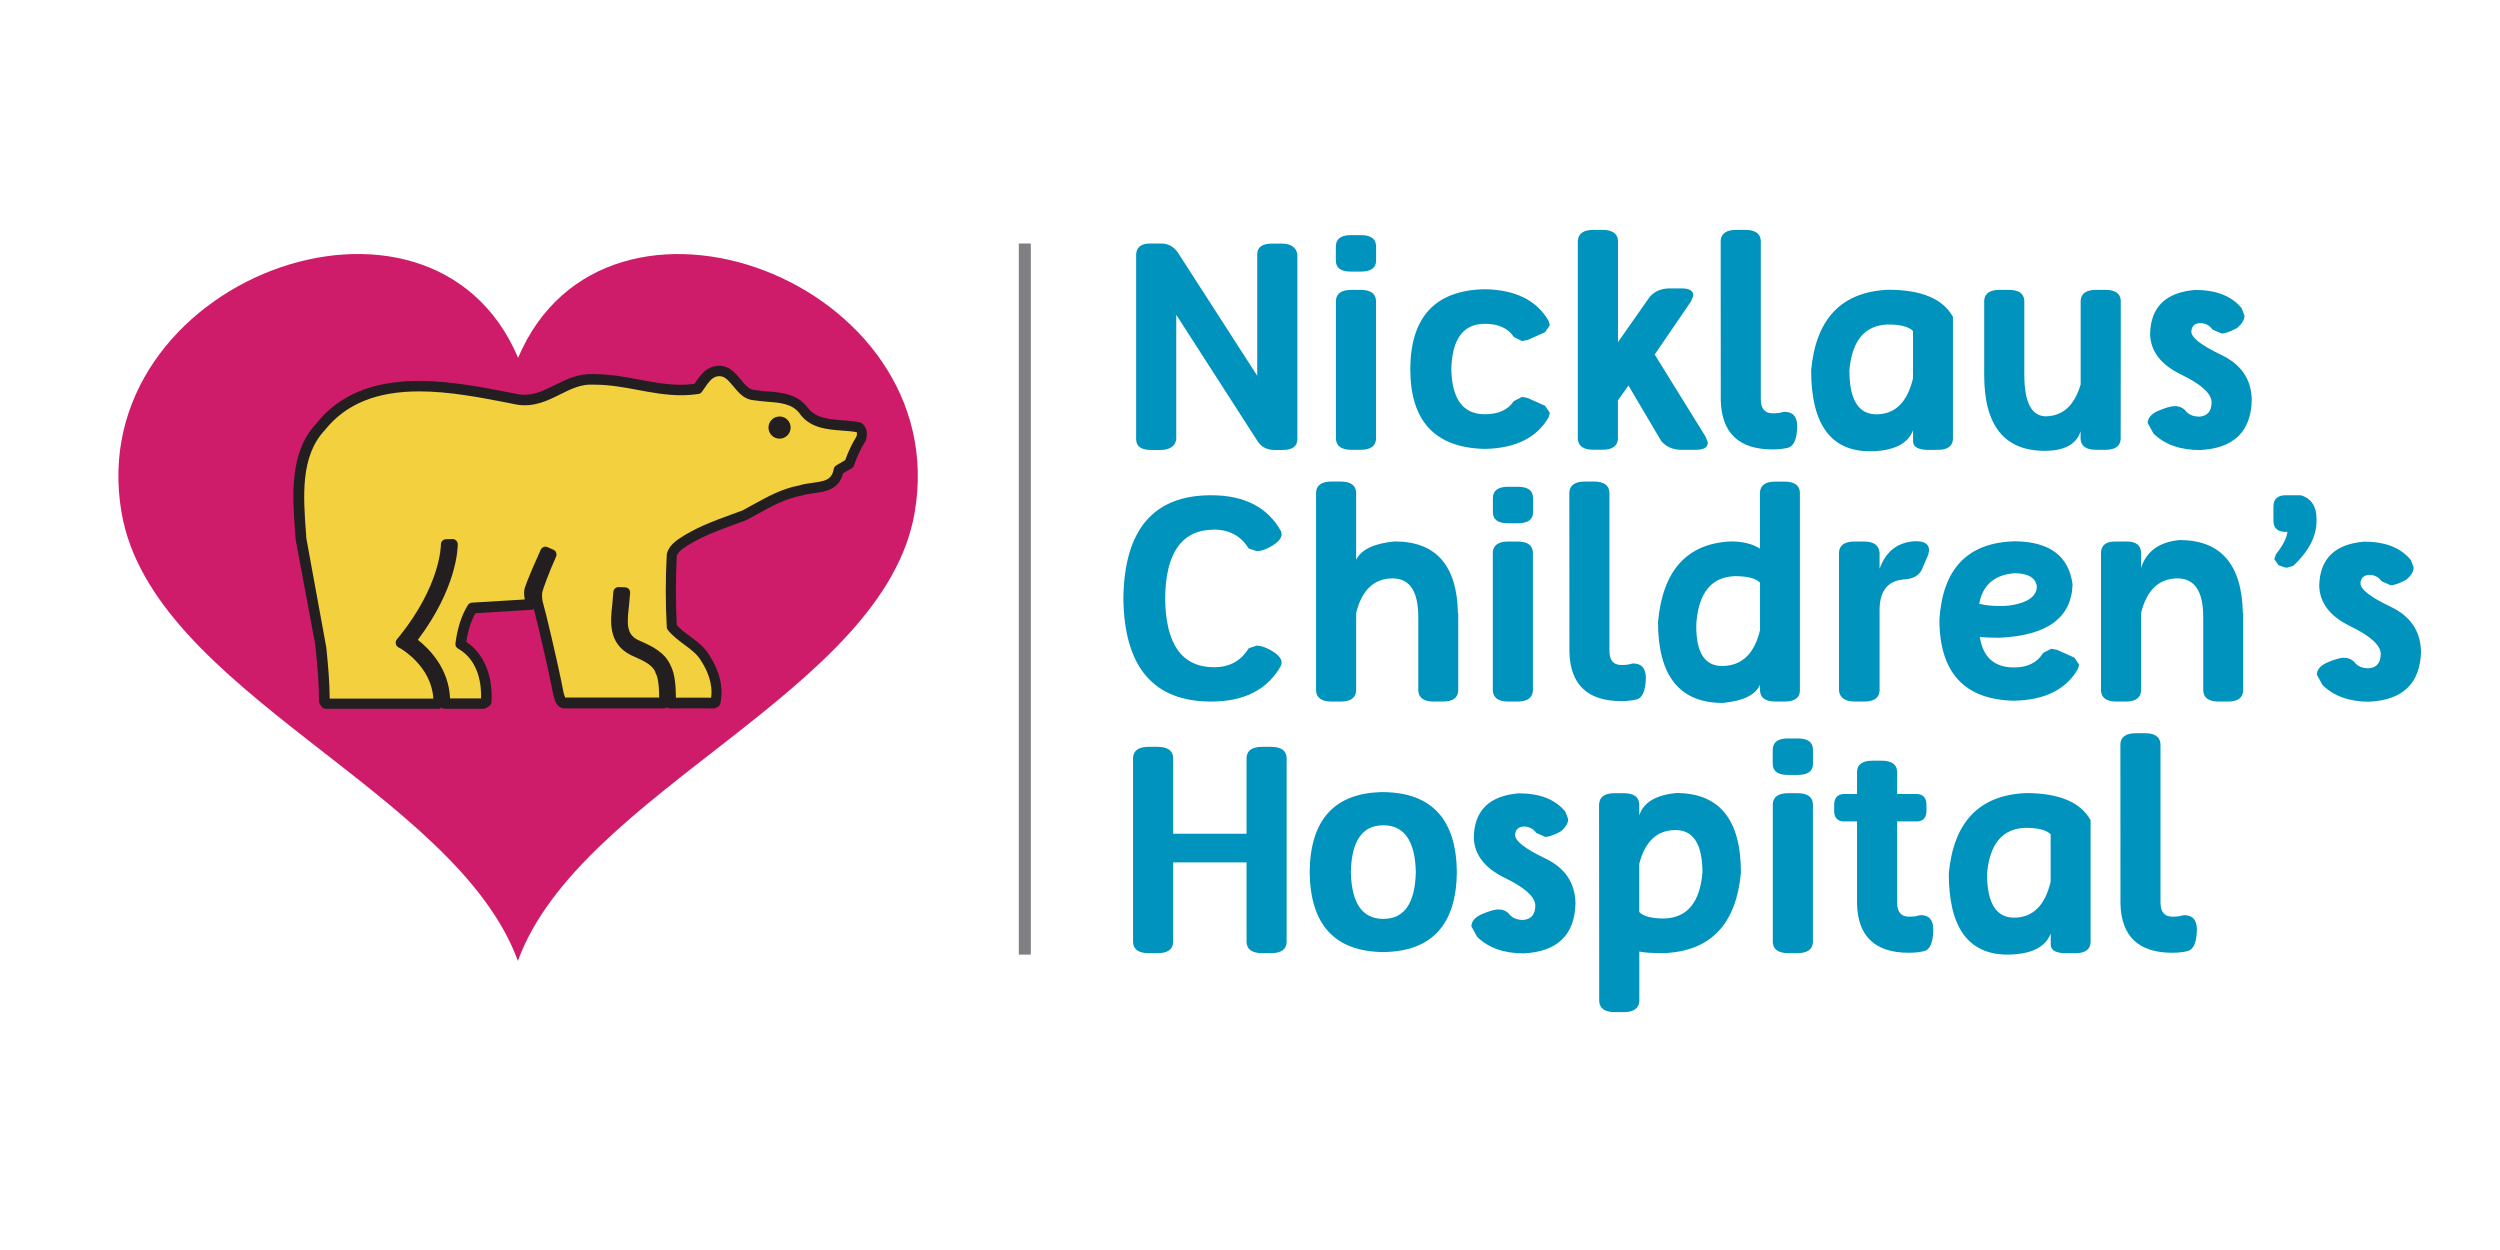 <?xml version="1.0" encoding="utf-8"?>
<!-- Generator: Adobe Illustrator 26.4.1, SVG Export Plug-In . SVG Version: 6.00 Build 0)  -->
<svg version="1.1" id="Layer_1" xmlns="http://www.w3.org/2000/svg" xmlns:xlink="http://www.w3.org/1999/xlink" x="0px" y="0px"
	 viewBox="0 0 324.74 162.43" style="enable-background:new 0 0 324.74 162.43;" xml:space="preserve">
<style type="text/css">
	.st0{fill:#0093BD;}
	.st1{clip-path:url(#SVGID_00000045590037386824053270000011504888251774402724_);fill:#808084;}
	.st2{clip-path:url(#SVGID_00000177474636072901678450000013673449287790398606_);fill:#CE1C6A;}
	.st3{fill:#F3D03E;}
	.st4{fill:#231F20;}
</style>
<g>
	<path class="st0" d="M149.42,31.63h1.43c0.86,0,1.57,0.38,2.12,1.13l10.34,16.05V33.04c0-0.94,0.65-1.4,1.96-1.4h1.15
		c1.24,0,1.94,0.46,2.1,1.39v24.03c0,0.93-0.65,1.39-1.94,1.39h-1c-0.98,0-1.72-0.37-2.22-1.13l-10.57-16.43v16.2
		c-0.17,0.91-0.87,1.36-2.11,1.36h-1.14c-1.31,0-1.96-0.47-1.96-1.4V33.04C147.63,32.1,148.24,31.63,149.42,31.63"/>
	<path class="st0" d="M178.74,57.03c-0.06,0.94-0.74,1.4-2.03,1.4h-1.15c-1.29,0-1.97-0.47-2.03-1.4V39.04
		c0.06-0.93,0.74-1.39,2.03-1.39h1.15c1.29,0,1.97,0.46,2.03,1.39V57.03L178.74,57.03z M178.75,32.03v1.8c0,0.97-0.66,1.45-2,1.45
		h-1.26c-1.32,0-1.97-0.48-1.97-1.45v-1.8c0-0.99,0.66-1.49,1.97-1.49h1.26C178.09,30.54,178.75,31.03,178.75,32.03"/>
	<path class="st0" d="M192.88,37.57c3.97,0.07,6.73,1.44,8.27,4.1l0.17,0.57l-0.62,0.91l-2.26,1.01l-0.75,0.14l-1.05-0.53
		c-0.75-1.14-2.01-1.71-3.76-1.71c-2.82,0-4.27,1.98-4.36,5.93c0.09,3.88,1.54,5.82,4.36,5.82c1.75,0,3.01-0.57,3.76-1.71l1.05-0.54
		l0.75,0.14l2.26,1.01l0.62,0.92l-0.16,0.58c-1.54,2.66-4.3,4.02-8.27,4.1c-6.45-0.13-9.68-3.57-9.7-10.32
		C183.21,41.16,186.44,37.69,192.88,37.57"/>
	<path class="st0" d="M204.96,31.26c0.06-0.93,0.74-1.4,2.03-1.4h1.15c1.29,0,1.97,0.47,2.03,1.4v13.18l4.14-5.9
		c0.65-0.72,1.51-1.08,2.59-1.08h1.52c1.03,0,1.54,0.31,1.54,0.93l-0.3,0.75l-4.72,6.91l6.62,10.69l0.28,0.74
		c0,0.64-0.52,0.95-1.54,0.95h-1.9c-1.07,0-1.93-0.37-2.6-1.12l-4.27-7.23l-1.37,1.93v5.01c-0.06,0.94-0.74,1.4-2.03,1.4h-1.15
		c-1.29,0-1.97-0.47-2.03-1.4V31.26H204.96z"/>
	<path class="st0" d="M223.51,31.26c0.06-0.93,0.74-1.4,2.03-1.4h1.15c1.29,0,1.97,0.47,2.03,1.4v20.58c0,1.23,0.51,1.85,1.54,1.85
		c0.58,0,0.97-0.05,1.17-0.13l0.36-0.07c1.1,0,1.66,0.63,1.66,1.89v0.09c-0.05,1.63-0.47,2.54-1.26,2.71
		c-0.58,0.13-1.22,0.2-1.94,0.2c-4.36,0-6.61-2.12-6.73-6.35L223.51,31.26L223.51,31.26z"/>
	<path class="st0" d="M240.23,48.12c0,3.8,1.17,5.7,3.52,5.7c2.41-0.01,4-1.56,4.74-4.66V43c-0.52-0.56-1.62-0.85-3.29-0.85
		C242.21,42.26,240.56,44.25,240.23,48.12 M253.68,41.16v15.88c-0.05,0.93-0.72,1.4-2.01,1.4h-1.16c-1.28,0-1.95-0.34-2.01-1.04
		v-1.51c-0.69,1.79-2.55,2.7-5.59,2.73c-5.1,0-7.65-3.51-7.65-10.52c0.62-6.72,3.96-10.21,10.04-10.46
		C249.58,37.64,252.38,38.81,253.68,41.16"/>
	<path class="st0" d="M275.47,57.03c-0.06,0.94-0.74,1.4-2.01,1.4h-1.17c-1.29,0-1.97-0.47-2.03-1.4v-1.01
		c-0.54,1.69-2.09,2.54-4.66,2.54c-5.24,0-7.86-3.28-7.86-9.83v-9.69c0.06-0.93,0.74-1.39,2.03-1.39h1.15
		c1.29,0,1.97,0.46,2.03,1.39v9.61c0,3.62,0.94,5.43,2.82,5.43c2.2-0.05,3.7-1.43,4.5-4.15V39.04c0.06-0.93,0.74-1.39,2.03-1.39
		h1.17c1.28,0,1.95,0.46,2.01,1.39L275.47,57.03L275.47,57.03z"/>
	<path class="st0" d="M292.5,51.95c-0.1,4.12-2.35,6.29-6.73,6.51c-2.56,0-4.57-0.71-6.04-2.14l-0.75-1.37
		c0-0.63,0.44-1.16,1.3-1.56c1.01-0.43,1.74-0.64,2.22-0.64c0.53,0,0.97,0.17,1.32,0.52c0.4,0.56,1.03,0.85,1.9,0.85
		c1.04-0.1,1.56-0.72,1.56-1.89c-0.03-1.12-1.35-2.31-3.98-3.59c-2.63-1.28-3.97-3.04-4.01-5.3c0.09-3.47,2.04-5.36,5.85-5.68
		c2.73,0,4.75,0.79,6.05,2.39l0.36,0.95c0,0.56-0.34,1.11-1.02,1.64c-0.85,0.45-1.5,0.68-1.96,0.68l-1.18-0.52
		c-0.39-0.55-0.93-0.83-1.63-0.83c-0.71,0.05-1.09,0.42-1.11,1.12c0.01,0.78,1.31,1.78,3.9,3.02
		C291.13,47.34,292.45,49.28,292.5,51.95"/>
	<path class="st0" d="M145.92,77.72c0.12-8.93,3.91-13.39,11.4-13.39c4.33,0,7.37,1.57,9.1,4.71l0.06,0.34
		c0,0.55-0.48,1.1-1.45,1.64c-0.69,0.39-1.29,0.57-1.79,0.57l-1.04-0.34c-1-1.63-2.5-2.45-4.49-2.45c-4.17,0-6.3,2.97-6.36,8.92
		c0.06,5.97,2.18,8.95,6.36,8.95c1.99,0,3.49-0.82,4.49-2.46l1.04-0.35c0.5,0,1.1,0.2,1.79,0.58c0.97,0.54,1.45,1.09,1.45,1.64
		l-0.06,0.34c-1.73,3.14-4.77,4.71-9.1,4.71C149.83,91.13,146.03,86.66,145.92,77.72"/>
	<path class="st0" d="M176.16,89.73c-0.06,0.93-0.74,1.4-2.03,1.4h-1.15c-1.29,0-1.97-0.47-2.03-1.4V63.95
		c0.06-0.94,0.74-1.4,2.03-1.4h1.15c1.29,0,1.97,0.47,2.03,1.4v8.75c0.68-1.33,2.35-2.12,5-2.37c5.36,0,8.1,3.1,8.22,9.31h0.04
		v10.09c-0.05,0.93-0.72,1.4-2.01,1.4h-1.17c-1.28,0-1.95-0.47-2.01-1.4v-9.58c0-3.35-1.12-5.02-3.35-5.02
		c-2.41,0.02-3.98,1.51-4.72,4.48V89.73L176.16,89.73z"/>
	<path class="st0" d="M199.12,89.73c-0.06,0.93-0.74,1.4-2.03,1.4h-1.15c-1.29,0-1.97-0.47-2.03-1.4v-18
		c0.06-0.93,0.74-1.39,2.03-1.39h1.15c1.29,0,1.97,0.46,2.03,1.39V89.73L199.12,89.73z M199.14,64.72v1.8
		c0,0.97-0.66,1.45-1.99,1.45h-1.26c-1.32,0-1.97-0.48-1.97-1.45v-1.8c0-0.99,0.66-1.49,1.97-1.49h1.26
		C198.48,63.23,199.14,63.72,199.14,64.72"/>
	<path class="st0" d="M203.85,63.95c0.06-0.93,0.74-1.4,2.03-1.4h1.15c1.29,0,1.97,0.47,2.03,1.4v20.58c0,1.23,0.51,1.85,1.54,1.85
		c0.58,0,0.97-0.05,1.17-0.13l0.36-0.07c1.1,0,1.66,0.63,1.66,1.89v0.09c-0.05,1.63-0.47,2.54-1.26,2.71
		c-0.58,0.13-1.23,0.2-1.94,0.2c-4.36,0-6.61-2.12-6.73-6.35L203.85,63.95L203.85,63.95z"/>
	<path class="st0" d="M220.36,80.81l-0.02,0.56c0,3.43,1.12,5.14,3.35,5.14c2.55-0.01,4.19-1.56,4.93-4.66v-6.16
		c-0.52-0.56-1.61-0.85-3.29-0.85C222.35,74.95,220.69,76.94,220.36,80.81 M233.81,89.73c-0.05,0.93-0.72,1.4-2.01,1.4h-1.17
		c-1.28,0-1.95-0.47-2.01-1.4v-0.79c-0.56,1.32-2.17,2.11-4.84,2.37c-5.6,0-8.41-3.51-8.41-10.52c0.61-6.72,3.78-10.21,9.48-10.46
		c1.55,0,2.81,0.32,3.76,0.94v-7.31c0.06-0.94,0.73-1.4,2.01-1.4h1.17c1.29,0,1.96,0.47,2.01,1.4v25.77H233.81z"/>
	<path class="st0" d="M247.5,75.25c-2.22,0.11-3.34,1.43-3.35,3.96v10.52c-0.06,0.93-0.74,1.4-2.03,1.4h-1.17
		c-1.25,0-1.94-0.46-2.07-1.38V71.73c0.06-0.92,0.74-1.39,2.03-1.39h1.21c1.29,0,1.97,0.5,2.03,1.49v2.05
		c0.84-2.32,2.42-3.51,4.74-3.58c1.13,0,1.69,0.4,1.69,1.19l-0.11,0.56l-0.83,1.94C249.27,74.74,248.56,75.16,247.5,75.25"/>
	<path class="st0" d="M264.58,76.13c-0.21-1.12-1.18-1.67-2.92-1.67c-2.59,0.21-4.12,1.53-4.57,3.97c0.78,0.2,1.72,0.29,2.82,0.29
		c0.75,0,1.51-0.09,2.25-0.29c1.6-0.43,2.41-1.18,2.41-2.25L264.58,76.13L264.58,76.13z M257.17,82.73c0.4,2.65,1.89,3.97,4.46,3.97
		c1.74,0,3-0.63,3.77-1.89l1.05-0.54l0.75,0.14l2.25,1.01l0.62,0.92l-0.17,0.58c-1.55,2.66-4.3,4.02-8.28,4.1
		c-6.44-0.13-9.68-3.63-9.7-10.5c0.41-6.69,3.71-10.09,9.89-10.21c4.46,0.07,6.93,1.94,7.41,5.61c-0.14,4.34-3.31,6.64-9.5,6.92
		C258.6,82.84,257.75,82.8,257.17,82.73"/>
	<path class="st0" d="M278.12,89.73c-0.06,0.93-0.74,1.4-2.03,1.4h-1.15c-1.29,0-1.97-0.47-2.03-1.4v-18
		c0.06-0.93,0.68-1.39,1.84-1.39h1.52c1.17,0,1.78,0.46,1.85,1.39v2.05c0.68-2.17,2.35-3.38,5-3.63c5.36,0,8.1,3.17,8.22,9.49h0.04
		v10.09c-0.05,0.93-0.72,1.4-2.01,1.4h-1.17c-1.28,0-1.95-0.47-2.01-1.4v-9.58c0-3.35-1.12-5.02-3.35-5.02
		c-2.41,0.02-3.98,1.51-4.72,4.48L278.12,89.73L278.12,89.73z"/>
	<path class="st0" d="M298.88,64.33c1.35,0.42,2.03,1.45,2.03,3.09v0.25c0,1.98-1,3.92-3.01,5.82l-0.83,0.25
		c-0.2,0-0.56-0.11-1.09-0.32l-0.56-0.79l0.22-0.64c0.89-1.12,1.39-2.08,1.49-2.9h-0.22c-1.07,0-1.6-0.49-1.6-1.47v-1.8
		c0-0.99,0.53-1.49,1.6-1.49L298.88,64.33L298.88,64.33z"/>
	<path class="st0" d="M314.48,84.64c-0.1,4.12-2.35,6.29-6.73,6.51c-2.56,0-4.57-0.71-6.04-2.14l-0.76-1.37
		c0-0.63,0.44-1.16,1.3-1.56c1-0.43,1.74-0.64,2.22-0.64c0.53,0,0.97,0.17,1.32,0.52c0.4,0.56,1.03,0.85,1.9,0.85
		c1.04-0.09,1.56-0.72,1.56-1.89c-0.03-1.12-1.35-2.31-3.98-3.59s-3.97-3.04-4.01-5.29c0.09-3.48,2.04-5.37,5.85-5.68
		c2.73,0,4.75,0.79,6.05,2.39l0.36,0.95c0,0.56-0.34,1.11-1.02,1.64c-0.85,0.45-1.5,0.68-1.96,0.68l-1.18-0.52
		c-0.39-0.55-0.93-0.83-1.63-0.83c-0.71,0.05-1.09,0.42-1.11,1.12c0.01,0.78,1.31,1.78,3.9,3.02
		C313.11,80.03,314.42,81.97,314.48,84.64"/>
	<path class="st0" d="M152.39,112.02v10.39c-0.06,0.94-0.74,1.4-2.03,1.4h-1.15c-1.29,0-1.97-0.47-2.03-1.4v-24
		c0.06-0.93,0.74-1.4,2.03-1.4h1.15c1.29,0,1.97,0.47,2.03,1.4v9.89h9.53v-9.89c0.06-0.93,0.74-1.4,2.03-1.4h1.15
		c1.29,0,1.97,0.47,2.03,1.4v24c-0.06,0.94-0.74,1.4-2.03,1.4h-1.15c-1.29,0-1.97-0.47-2.03-1.4v-10.39H152.39L152.39,112.02z"/>
	<path class="st0" d="M183.91,113.28c-0.09-4.05-1.5-6.08-4.23-6.08c-2.72,0-4.12,2.02-4.21,6.08c0.09,4.05,1.49,6.08,4.21,6.08
		C182.41,119.36,183.82,117.33,183.91,113.28 M170.12,113.28c0.07-6.85,3.26-10.32,9.55-10.39c6.31,0.07,9.5,3.54,9.57,10.39
		c-0.07,6.85-3.27,10.32-9.57,10.39C173.39,123.6,170.2,120.14,170.12,113.28"/>
	<path class="st0" d="M204.65,117.33c-0.1,4.12-2.35,6.29-6.73,6.51c-2.56,0-4.57-0.71-6.04-2.14l-0.75-1.37
		c0-0.63,0.44-1.16,1.3-1.56c1-0.43,1.74-0.64,2.22-0.64c0.53,0,0.97,0.17,1.32,0.52c0.4,0.56,1.03,0.85,1.9,0.85
		c1.04-0.1,1.56-0.72,1.56-1.89c-0.03-1.12-1.35-2.31-3.98-3.59c-2.63-1.28-3.97-3.04-4.01-5.29c0.09-3.48,2.04-5.37,5.85-5.68
		c2.73,0,4.75,0.79,6.05,2.39l0.36,0.95c0,0.56-0.34,1.11-1.01,1.64c-0.86,0.45-1.51,0.68-1.96,0.68l-1.18-0.52
		c-0.39-0.55-0.93-0.83-1.63-0.83c-0.71,0.05-1.09,0.42-1.11,1.12c0.01,0.78,1.31,1.78,3.9,3.02
		C203.28,112.72,204.6,114.66,204.65,117.33"/>
	<path class="st0" d="M212.93,112.22v6.24c0.5,0.56,1.59,0.85,3.27,0.85c2.97-0.11,4.62-2.1,4.94-5.97c0-3.68-1.17-5.52-3.51-5.52
		C215.24,107.83,213.67,109.3,212.93,112.22 M207.72,104.39v0.03c0.06-0.92,0.74-1.39,2.03-1.39h1.15c1.29,0,1.97,0.47,2.03,1.39
		v1.49c0.56-1.68,2.16-2.64,4.8-2.9c5.61,0,8.41,3.44,8.41,10.32c-0.6,6.73-3.94,10.23-10.02,10.48c-1.56,0-2.62-0.07-3.18-0.21v6.5
		c-0.09,0.91-0.76,1.37-2.03,1.37h-1.15c-1.27,0-1.94-0.45-2.03-1.37l-0.02-25.72h0.01V104.39z"/>
	<path class="st0" d="M235.49,122.41c-0.06,0.93-0.74,1.4-2.03,1.4h-1.15c-1.29,0-1.97-0.47-2.03-1.4v-17.99
		c0.06-0.93,0.74-1.39,2.03-1.39h1.15c1.29,0,1.97,0.46,2.03,1.39V122.41L235.49,122.41z M235.5,97.41v1.8c0,0.97-0.66,1.45-2,1.45
		h-1.26c-1.32,0-1.97-0.48-1.97-1.45v-1.8c0-0.99,0.66-1.49,1.97-1.49h1.26C234.84,95.92,235.5,96.41,235.5,97.41"/>
	<path class="st0" d="M241.22,106.7h-1.79c-0.79-0.05-1.18-0.52-1.18-1.4v-0.72c0-0.9,0.4-1.38,1.18-1.44h1.79v-2.95
		c0.06-0.92,0.74-1.38,2.01-1.38h1.17c1.29,0,1.97,0.46,2.03,1.38v2.95h2.63c0.79,0.06,1.18,0.54,1.18,1.44v0.72
		c0,0.89-0.4,1.36-1.18,1.4h-2.63v10.52c0,1.24,0.51,1.85,1.54,1.85c0.56,0,0.95-0.04,1.15-0.13l0.37-0.07
		c1.09,0,1.64,0.63,1.64,1.89v0.09c-0.04,1.63-0.45,2.54-1.24,2.71c-0.58,0.13-1.23,0.2-1.94,0.2c-4.38,0-6.62-2.12-6.73-6.35
		L241.22,106.7L241.22,106.7z"/>
	<path class="st0" d="M258.11,113.5c0,3.8,1.17,5.7,3.52,5.7c2.41-0.01,4-1.56,4.74-4.66v-6.16c-0.52-0.56-1.61-0.85-3.29-0.85
		C260.09,107.64,258.44,109.63,258.11,113.5 M271.56,106.54v15.88c-0.05,0.93-0.72,1.4-2.01,1.4h-1.16c-1.28,0-1.95-0.35-2.01-1.05
		v-1.51c-0.69,1.8-2.55,2.71-5.59,2.74c-5.1,0-7.65-3.51-7.65-10.52c0.62-6.72,3.96-10.21,10.04-10.46
		C267.46,103.02,270.26,104.2,271.56,106.54"/>
	<path class="st0" d="M275.43,96.64c0.06-0.93,0.74-1.4,2.03-1.4h1.15c1.29,0,1.97,0.47,2.03,1.4v20.58c0,1.23,0.51,1.85,1.54,1.85
		c0.57,0,0.97-0.05,1.17-0.13l0.36-0.07c1.1,0,1.66,0.63,1.66,1.89v0.09c-0.05,1.63-0.47,2.54-1.26,2.71
		c-0.58,0.13-1.22,0.2-1.94,0.2c-4.36,0-6.61-2.11-6.73-6.34L275.43,96.64L275.43,96.64z"/>
	<g>
		<g>
			<defs>
				<rect id="SVGID_1_" x="15.38" y="29.85" width="299.1" height="101.62"/>
			</defs>
			<clipPath id="SVGID_00000101105202445837927710000014174994218852555452_">
				<use xlink:href="#SVGID_1_"  style="overflow:visible;"/>
			</clipPath>
			<polyline style="clip-path:url(#SVGID_00000101105202445837927710000014174994218852555452_);fill:#808084;" points="
				132.34,31.63 132.34,124 133.9,124 133.9,31.63 			"/>
		</g>
		<g>
			<defs>
				<rect id="SVGID_00000011735204278305426690000012034393903495989634_" x="15.38" y="29.85" width="299.1" height="101.62"/>
			</defs>
			<clipPath id="SVGID_00000018199044803366888140000013281022837758273188_">
				<use xlink:href="#SVGID_00000011735204278305426690000012034393903495989634_"  style="overflow:visible;"/>
			</clipPath>
			<path style="clip-path:url(#SVGID_00000018199044803366888140000013281022837758273188_);fill:#CE1C6A;" d="M67.27,124.82
				c-8.07-22.11-47.48-34.97-51.48-58.23c-5.2-30.14,40.12-47.05,51.51-20.11c11.38-26.93,56.7-10.02,51.51,20.11
				C114.8,89.85,75.34,102.71,67.27,124.82L67.27,124.82z"/>
		</g>
	</g>
	<path class="st3" d="M111.62,55.49c-2.52-0.54-5.62,0.12-7.28-2.28c-1.57-1.94-4.12-1.55-6.32-1.92c-2.21-0.14-2.6-3.62-5.07-3.08
		c-1.12,0.27-1.7,1.41-2.32,2.25c-4.66,0.73-8.79-1.23-13.46-1.21c-3.75-0.25-6.04,3.15-9.83,2.62c-8.27-1.6-19.5-4.2-25.69,3.54
		c-3.54,3.74-2.91,9.63-2.54,14.55l2.54,13.68c0.25,2.52,0.49,4.83,0.49,7.45l0.21,0.29h14.6c0.19-4.98-4.42-7.66-4.46-7.68
		l-0.44-0.25l0.32-0.39c5.59-6.96,5.56-12.33,5.56-12.38l0.83-0.02v0.05c0,0.61-0.18,5.75-5.46,12.5c1.17,0.8,4.49,3.47,4.49,7.85
		c0,0.1-0.01,0.2-0.01,0.3h4.89l0.46-0.29c0.18-2.78-0.63-5.92-3.32-7.45c0.21-1.62,0.63-3.3,1.52-4.7l7.61-0.46
		c0.03,0,0.03,0,0.04,0c-0.16-0.53-0.3-1.22-0.23-1.7c0.08-0.66,1.75-4.36,2.07-5.09l0.77,0.34c-0.95,2.11-1.8,4.46-1.85,4.82
		c-0.05,0.38-0.05,1.15,0.14,1.7c0.29,0.94,1.91,7.7,2.69,11.75c0.19,0.36,0.16,0.84,0.65,0.99h10.39h2.66
		c0.05-1.99-0.11-3.42-0.47-4.06l-0.02-0.03v-0.03c-0.46-1.28-1.87-1.92-3.12-2.49c0,0-0.46-0.21-0.48-0.22
		c-2.49-1.27-2.22-3.73-1.96-5.9l0.13-1.63l0.85,0.03l-0.15,1.69c-0.09,0.7-0.16,1.37-0.16,2c0,1.3,0.33,2.38,1.67,3.06l0.45,0.2
		c1.32,0.59,2.95,1.33,3.55,2.91h-0.01l0.03,0.06c-0.01-0.02-0.01-0.03-0.02-0.06c0.46,0.83,0.58,2.37,0.58,3.82
		c0,0.21-0.01,0.43-0.01,0.65c1.64-0.04,5.67-0.01,5.64,0l0.2-0.12c0.46-2.01-0.22-3.98-1.24-5.6c-1.01-1.84-3.12-2.55-4.42-4.17
		c-0.17-2.99-0.17-6.26,0-9.39c0.12-0.56,0.65-1.01,1.12-1.38c2.55-1.77,5.49-2.67,8.33-3.74c2.33-1.24,4.63-2.74,7.2-3.2
		c1.99-0.66,4.56,0.02,5.03-2.69l1.38-0.8c0.39-1.14,0.89-2.23,1.53-3.25C112.03,56.49,112.06,55.84,111.62,55.49"/>
	<path class="st4" d="M58.46,90.72h4.03c0.05-1.64-0.22-4.9-3-6.48c-0.24-0.14-0.37-0.4-0.33-0.67c0.27-2.04,0.8-3.67,1.62-4.98
		c0.11-0.18,0.31-0.3,0.53-0.31l6.85-0.41c-0.07-0.4-0.11-0.82-0.06-1.18c0.04-0.34,0.32-1.22,2.05-5.09l0.08-0.18
		c0.07-0.16,0.21-0.29,0.38-0.36c0.17-0.07,0.35-0.06,0.51,0.01l0.77,0.34c0.16,0.07,0.29,0.21,0.35,0.38
		c0.06,0.17,0.06,0.36-0.01,0.52c-0.97,2.14-1.75,4.36-1.8,4.65c-0.04,0.31-0.03,0.96,0.11,1.38c0.32,1.05,1.93,7.78,2.69,11.75
		c0.05,0.11,0.09,0.23,0.12,0.34c0.02,0.06,0.04,0.13,0.07,0.18h12.2c0-2.16-0.3-2.88-0.4-3.06c-0.04-0.06-0.08-0.16-0.09-0.23
		c-0.34-0.94-1.56-1.5-2.75-2.03c-0.01,0-0.4-0.18-0.46-0.21c-2.97-1.51-2.63-4.45-2.38-6.6l0.13-1.6c0.03-0.36,0.36-0.64,0.7-0.62
		l0.84,0.03c0.18,0.01,0.36,0.09,0.48,0.23s0.18,0.32,0.16,0.51l-0.15,1.69c-0.11,0.85-0.15,1.42-0.15,1.94
		c0,1.29,0.36,1.98,1.3,2.46l0.42,0.19c1.32,0.59,3.13,1.4,3.86,3.19c0.05,0.07,0.09,0.15,0.11,0.24c0.37,0.82,0.55,2.1,0.56,3.89
		c0.56-0.01,1.23-0.01,1.89-0.01c0.93,0,2.08,0,2.68,0.01c0.26-1.83-0.51-3.54-1.23-4.68c-0.52-0.94-1.36-1.56-2.24-2.21
		c-0.74-0.55-1.51-1.12-2.14-1.89c-0.09-0.11-0.14-0.25-0.15-0.39c-0.17-3.02-0.17-6.29,0-9.46c0.18-0.88,0.81-1.42,1.37-1.87
		c2.23-1.55,4.7-2.45,7.08-3.32c0.48-0.17,0.95-0.35,1.42-0.52c0.36-0.2,0.79-0.44,1.23-0.68c1.92-1.06,3.9-2.16,6.1-2.55
		c0.52-0.18,1.16-0.26,1.77-0.35c1.62-0.21,2.47-0.39,2.72-1.79c0.04-0.2,0.15-0.37,0.33-0.47l1.16-0.68
		c0.39-1.1,0.88-2.14,1.47-3.08c0.06-0.19,0.08-0.41,0.02-0.55c-0.6-0.11-1.24-0.16-1.92-0.21c-1.96-0.15-4.19-0.31-5.56-2.31
		c-0.97-1.19-2.51-1.32-4.15-1.44c-0.58-0.05-1.17-0.1-1.73-0.19c-1.24-0.08-2-1.01-2.68-1.83c-0.77-0.94-1.27-1.45-2.14-1.26
		c-0.66,0.16-1.11,0.82-1.59,1.52c-0.11,0.16-0.22,0.32-0.33,0.48c-0.11,0.15-0.26,0.24-0.44,0.27c-0.73,0.11-1.47,0.17-2.26,0.17
		c-1.94,0-3.82-0.35-5.64-0.69c-1.8-0.34-3.67-0.68-5.57-0.68c-0.01,0-0.12,0-0.13,0c-1.63-0.12-2.97,0.56-4.4,1.27
		c-1.62,0.81-3.32,1.64-5.48,1.34l-1.11-0.22c-3.64-0.71-7.76-1.52-11.69-1.52c-5.55,0-9.56,1.64-12.26,5.03
		c-3.21,3.39-2.8,8.7-2.45,13.39l0.05,0.7l2.59,14.17c0.22,2.21,0.42,4.3,0.44,6.62h13.46c-0.22-4.06-3.96-6.33-4.12-6.43
		l-0.43-0.24c-0.17-0.1-0.3-0.27-0.33-0.47c-0.04-0.2,0.01-0.4,0.14-0.55l0.32-0.39c5.35-6.66,5.4-11.74,5.4-11.95
		c0-0.37,0.29-0.67,0.66-0.68l0.84-0.02c0.17-0.01,0.36,0.07,0.49,0.2c0.13,0.13,0.2,0.3,0.2,0.48c0,0.62-0.15,5.72-5.18,12.41
		C55.8,84.31,58.3,86.84,58.46,90.72 M62.67,92.07h-4.9c-0.16,0-0.3-0.05-0.42-0.15c-0.11,0.09-0.26,0.15-0.42,0.15h-14.6
		c-0.22,0-0.42-0.11-0.55-0.28l-0.21-0.29c-0.08-0.11-0.13-0.25-0.13-0.39c0-2.41-0.21-4.58-0.44-6.87l-0.05-0.51l-2.54-13.62
		l-0.06-0.77c-0.37-4.97-0.8-10.6,2.78-14.37c2.94-3.68,7.3-5.49,13.28-5.49c4.07,0,8.26,0.82,11.95,1.54l1.08,0.21
		c0.21,0.03,0.44,0.05,0.67,0.05c1.43,0,2.67-0.62,3.98-1.27c1.52-0.76,3.11-1.53,5.09-1.41h0.01c2.07,0,3.99,0.36,5.85,0.71
		c1.84,0.34,3.58,0.67,5.39,0.67c0.62,0,1.2-0.04,1.77-0.11c0.05-0.07,0.1-0.14,0.15-0.21c0.54-0.8,1.22-1.79,2.4-2.07
		c1.76-0.38,2.68,0.75,3.48,1.72c0.57,0.7,1.07,1.3,1.79,1.35c0.59,0.1,1.14,0.14,1.68,0.18c1.76,0.14,3.75,0.3,5.12,1.98
		c1.04,1.5,2.76,1.63,4.59,1.77c0.76,0.06,1.55,0.12,2.3,0.28c0.1,0.02,0.19,0.06,0.27,0.13c0.74,0.56,0.71,1.55,0.47,2.22
		c-0.01,0.05-0.04,0.09-0.06,0.13c-0.59,0.95-1.08,1.99-1.46,3.11c-0.05,0.15-0.16,0.28-0.3,0.37l-1.12,0.65
		c-0.53,2.15-2.34,2.39-3.8,2.59c-0.55,0.07-1.12,0.15-1.61,0.31c-2.07,0.38-3.95,1.42-5.77,2.43c-0.44,0.25-0.88,0.49-1.32,0.72
		c-0.56,0.22-1.04,0.39-1.52,0.57c-2.3,0.84-4.69,1.71-6.74,3.13c-0.24,0.19-0.76,0.61-0.84,0.97c-0.15,2.94-0.15,6.07,0,8.99
		c0.49,0.56,1.1,1.01,1.75,1.49c0.96,0.71,1.96,1.45,2.6,2.62c1.28,2.04,1.74,4.15,1.31,6.08c-0.04,0.18-0.16,0.34-0.32,0.43
		l-0.21,0.12c-0.11,0.07-0.25,0.09-0.38,0.09c-0.1,0-3.99-0.03-5.58,0.01c-0.17,0-0.31-0.05-0.44-0.15
		c-0.11,0.09-0.26,0.14-0.41,0.14h-13c-0.06,0-0.13-0.01-0.19-0.03c-0.69-0.21-0.88-0.79-0.98-1.1c-0.02-0.08-0.05-0.15-0.08-0.22
		c-0.03-0.06-0.05-0.12-0.06-0.19c-0.73-3.79-2.15-9.76-2.58-11.37c-0.1,0.06-0.22,0.1-0.34,0.1l-7.25,0.45
		c-0.56,1-0.95,2.22-1.18,3.71c2.28,1.52,3.49,4.41,3.27,7.83c-0.01,0.22-0.13,0.41-0.31,0.53l-0.46,0.29
		C62.93,92.03,62.8,92.07,62.67,92.07"/>
	<path class="st4" d="M102.7,55.54c0,0.8-0.65,1.44-1.44,1.44c-0.8,0-1.44-0.65-1.44-1.44c0-0.8,0.65-1.44,1.44-1.44
		C102.06,54.09,102.7,54.74,102.7,55.54L102.7,55.54z"/>
</g>
</svg>
